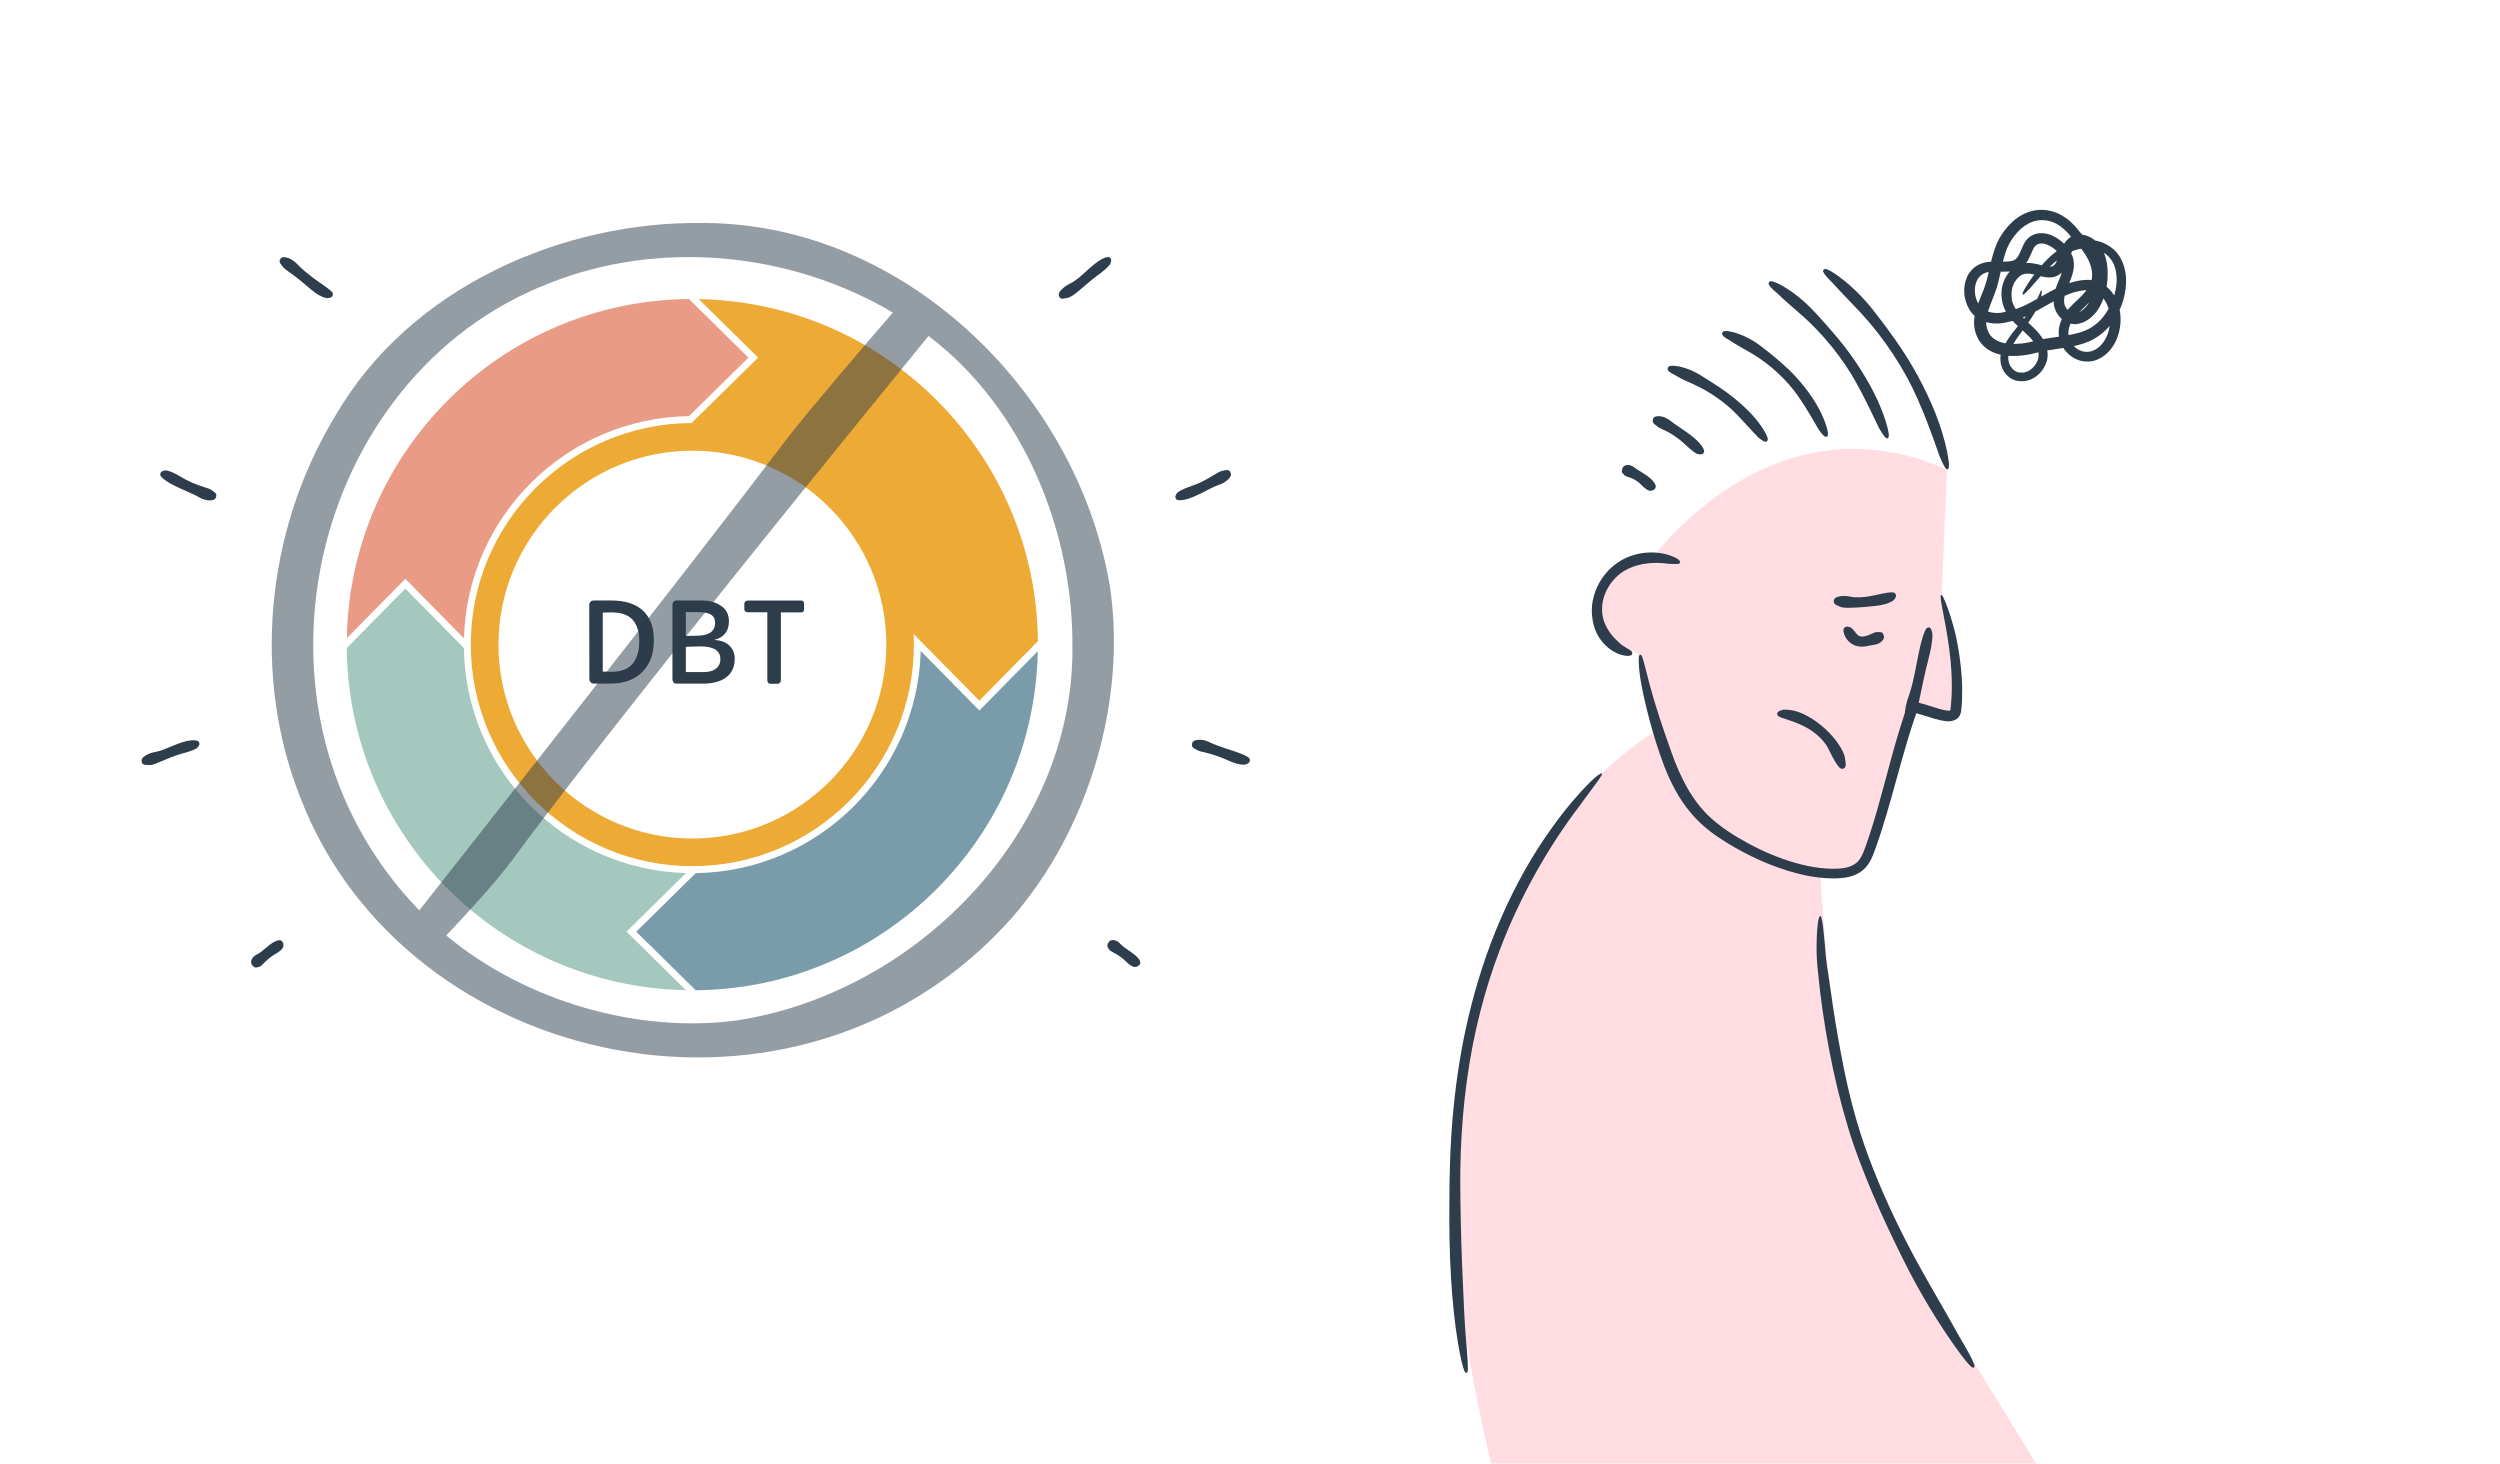 <svg width="362" height="212" viewBox="0 0 362 212" fill="none" xmlns="http://www.w3.org/2000/svg">
<g clip-path="url(#clip0_12200_2)">
<path d="M160.36 136.781C160.38 136.661 160.54 136.401 160.62 136.321C160.72 136.211 160.85 136.151 161.01 136.131C161.47 136.081 161.89 136.281 162.19 136.641C162.52 137.021 163.08 137.371 163.49 137.661C163.97 138.001 164.52 138.351 164.88 138.831C165.04 139.041 165.19 139.291 165.1 139.511C164.92 139.941 164.58 139.991 164.29 140.031C163.8 139.921 163.41 139.601 163.07 139.251C162.54 138.721 161.84 138.231 161.15 137.891C160.94 137.781 160.65 137.631 160.56 137.431C160.44 137.171 160.29 137.131 160.36 136.791V136.781Z" fill="#2D3D4B"/>
<path d="M172.61 108.04C172.56 107.92 172.61 107.62 172.66 107.51C172.73 107.37 172.87 107.27 173.1 107.2C173.73 107.02 174.48 107.14 175.13 107.47C175.84 107.83 176.82 108.14 177.56 108.4C178.43 108.7 179.38 108.97 180.17 109.34C180.52 109.51 180.91 109.69 180.96 109.93C181.08 110.41 180.68 110.59 180.29 110.72C179.52 110.77 178.7 110.5 177.98 110.17C176.87 109.68 175.58 109.19 174.41 108.94C174.05 108.86 173.56 108.76 173.31 108.59C172.97 108.35 172.74 108.37 172.61 108.02V108.04Z" fill="#2D3D4B"/>
<path d="M177.99 68.151C178.1 68.221 178.23 68.491 178.25 68.611C178.27 68.761 178.22 68.931 178.09 69.111C177.73 69.621 177.14 70.001 176.47 70.221C175.74 70.461 174.83 70.971 174.11 71.331C173.26 71.751 172.32 72.221 171.38 72.381C170.97 72.451 170.5 72.481 170.34 72.301C170.02 71.931 170.29 71.581 170.53 71.291C171.12 70.871 171.85 70.611 172.57 70.361C173.68 69.991 174.89 69.341 175.94 68.681C176.27 68.471 176.73 68.201 177.06 68.161C177.49 68.111 177.69 67.961 178 68.161L177.99 68.151Z" fill="#2D3D4B"/>
<path d="M153.51 43.14C153.41 43.06 153.3 42.78 153.3 42.66C153.3 42.5 153.37 42.34 153.5 42.17C153.88 41.69 154.41 41.31 155.05 41C155.75 40.67 156.54 39.95 157.15 39.4C157.88 38.75 158.67 37.98 159.57 37.51C159.97 37.3 160.44 37.13 160.65 37.26C161.07 37.53 160.87 37.95 160.72 38.3C160.25 38.88 159.61 39.38 158.94 39.86C157.93 40.59 156.85 41.61 155.75 42.48C155.41 42.75 154.9 43.1 154.53 43.14C154.06 43.22 153.8 43.35 153.5 43.14H153.51Z" fill="#2D3D4B"/>
<path d="M36.759 140C36.659 139.94 36.469 139.7 36.419 139.6C36.359 139.47 36.339 139.32 36.369 139.17C36.459 138.73 36.769 138.41 37.179 138.22C37.629 138.02 38.109 137.57 38.509 137.25C38.969 136.87 39.469 136.43 40.049 136.23C40.309 136.14 40.609 136.08 40.779 136.24C41.119 136.56 41.049 136.9 40.999 137.18C40.749 137.59 40.349 137.86 39.929 138.1C39.289 138.45 38.629 139.01 38.089 139.58C37.919 139.76 37.679 139.99 37.449 140.02C37.149 140.06 37.059 140.19 36.769 140.01L36.759 140Z" fill="#2D3D4B"/>
<path d="M20.61 110.57C20.529 110.47 20.48 110.17 20.5 110.05C20.529 109.9 20.619 109.75 20.779 109.62C21.23 109.23 21.829 108.99 22.509 108.88C23.239 108.76 24.18 108.34 24.91 108.04C25.77 107.69 26.75 107.27 27.73 107.2C28.16 107.17 28.64 107.2 28.779 107.41C29.04 107.83 28.709 108.13 28.45 108.38C27.84 108.71 27.119 108.92 26.38 109.11C25.259 109.4 23.989 109.97 22.809 110.47C22.439 110.63 21.91 110.82 21.57 110.78C21.13 110.74 20.869 110.82 20.63 110.55L20.61 110.57Z" fill="#2D3D4B"/>
<path d="M31.319 71.68C31.349 71.8 31.259 72.1 31.189 72.19C31.099 72.31 30.939 72.39 30.719 72.43C30.089 72.53 29.379 72.35 28.759 71.97C28.089 71.57 27.109 71.18 26.389 70.85C25.529 70.46 24.589 70.05 23.859 69.49C23.529 69.24 23.189 68.95 23.199 68.7C23.219 68.21 23.659 68.15 24.049 68.11C24.779 68.24 25.489 68.63 26.159 69.03C27.169 69.65 28.419 70.2 29.589 70.54C29.949 70.65 30.449 70.8 30.689 71C31.009 71.27 31.249 71.3 31.329 71.66L31.319 71.68Z" fill="#2D3D4B"/>
<path d="M40.48 37.8C40.48 37.67 40.639 37.41 40.739 37.34C40.87 37.25 41.039 37.21 41.279 37.25C41.95 37.35 42.62 37.77 43.13 38.33C43.679 38.94 44.539 39.61 45.179 40.11C45.94 40.7 46.8 41.24 47.51 41.79C47.83 42.04 48.179 42.29 48.2 42.55C48.23 43.05 47.8 43.14 47.359 43.18C46.539 43.04 45.749 42.52 45.099 41.97C44.099 41.12 42.989 40.16 41.919 39.43C41.59 39.21 41.139 38.9 40.959 38.63C40.719 38.26 40.48 38.18 40.499 37.8H40.48Z" fill="#2D3D4B"/>
<path d="M150.28 94.28L141.81 102.88L133.32 94.26C132.84 111.94 118.48 126.17 100.74 126.43L92.13 134.91L100.74 143.39C127.84 143.13 149.78 121.33 150.27 94.28H150.28Z" fill="#7A9CAA"/>
<path d="M99.75 43.3C72.65 43.56 50.71 65.36 50.22 92.41L58.69 83.81L67.18 92.43C67.66 74.75 82.02 60.51 99.76 60.26L108.37 51.78L99.76 43.3H99.75Z" fill="#E99B86"/>
<path d="M99.34 126.419C81.66 125.939 67.43 111.579 67.17 93.84L58.69 85.23L50.21 93.84C50.47 120.939 72.27 142.879 99.32 143.369L90.72 134.899L99.34 126.409V126.419Z" fill="#A4C7BE"/>
<path d="M150.29 92.84C150.03 65.74 128.23 43.8 101.18 43.31L109.78 51.78L106.85 54.66L100.13 61.26C82.47 61.33 68.17 75.66 68.17 93.34C68.17 111.02 82.53 125.42 100.25 125.42C117.97 125.42 132.33 111.06 132.33 93.34C132.33 92.83 132.32 92.32 132.29 91.81L141.81 101.45L150.29 92.84ZM122.57 70.29V70.32C122.57 70.32 122.55 70.29 122.54 70.27L122.57 70.29ZM110.94 63.09C110.94 63.09 110.9 63.08 110.87 63.07H110.91L110.94 63.09ZM100.26 121.42C84.78 121.42 72.18 108.82 72.18 93.34C72.18 77.86 84.78 65.26 100.26 65.26C115.74 65.26 128.34 77.86 128.34 93.34C128.34 108.82 115.74 121.42 100.26 121.42Z" fill="#EDAA35"/>
<path d="M85.32 87.63C85.32 87.45 85.38 87.29 85.5 87.15C85.62 87.01 85.8 86.95 86.02 86.95H88.5C90.58 86.95 92.12 87.47 93.18 88.49C94.18 89.47 94.68 90.87 94.68 92.71C94.68 94.67 94.12 96.19 93 97.31C91.88 98.43 90.34 98.99 88.38 98.99H86.04C85.82 98.99 85.64 98.93 85.52 98.79C85.4 98.65 85.34 98.49 85.34 98.31L85.32 87.62V87.63ZM88.74 88.68H88.34C88.16 88.68 87.82 88.68 87.28 88.7V97.25L88.56 97.27H88.6C90.62 97.27 91.86 96.39 92.34 94.65C92.5 94.09 92.56 93.47 92.56 92.77C92.56 92.07 92.48 91.49 92.3 90.99C92.14 90.49 91.9 90.07 91.58 89.71C90.94 89.05 90 88.69 88.74 88.69V88.68ZM97.37 87.63C97.37 87.33 97.47 87.11 97.69 87.01C97.77 86.97 97.85 86.95 97.97 86.95H101.61C102.63 86.95 103.51 87.17 104.23 87.61C105.11 88.13 105.55 88.91 105.55 89.99C105.55 90.71 105.35 91.33 104.93 91.81C104.55 92.23 104.07 92.51 103.49 92.63V92.67C104.29 92.71 104.95 92.93 105.49 93.37C106.09 93.87 106.39 94.55 106.39 95.39C106.39 96.63 105.93 97.55 105.03 98.17C104.25 98.71 103.17 98.99 101.81 98.99H97.97C97.75 98.99 97.61 98.93 97.51 98.79C97.41 98.65 97.37 98.49 97.37 98.31V87.62V87.63ZM99.31 92.08C100.11 92.08 100.75 92.06 101.21 92.04C102.01 92 102.61 91.82 102.99 91.5C103.37 91.18 103.55 90.74 103.55 90.2C103.55 89.66 103.35 89.24 102.95 89C102.55 88.76 101.95 88.64 101.17 88.64H99.31V92.08ZM101.79 97.32C102.95 97.32 103.71 97 104.09 96.34C104.23 96.1 104.31 95.82 104.31 95.5C104.31 95.18 104.27 94.92 104.17 94.72C104.07 94.52 103.97 94.36 103.81 94.22C103.65 94.08 103.49 93.98 103.27 93.9C103.07 93.82 102.85 93.76 102.63 93.7C102.23 93.62 101.85 93.6 101.45 93.6C100.95 93.6 100.43 93.62 99.89 93.64L99.31 93.66V97.32H101.79ZM111.12 88.66H108.28C108.14 88.66 108.02 88.62 107.92 88.54C107.82 88.46 107.78 88.34 107.78 88.22V87.4C107.78 87.28 107.82 87.18 107.92 87.1C108.02 87.02 108.14 86.96 108.28 86.96H116.03C116.17 86.96 116.27 87 116.33 87.1C116.41 87.18 116.43 87.28 116.43 87.42V88.24C116.43 88.36 116.39 88.46 116.33 88.56C116.25 88.64 116.15 88.68 116.01 88.68H113.07V98.51C113.07 98.65 113.03 98.77 112.93 98.87C112.85 98.97 112.75 99.01 112.63 99.01H111.53C111.41 99.01 111.31 98.97 111.23 98.87C111.15 98.77 111.11 98.65 111.11 98.51V88.66H111.13H111.12Z" fill="#2D3D4B"/>
<path d="M160.82 85.579C156.44 57.309 131.29 32.48 102.14 32.289H101.93C81.65 31.959 59.33 41.48 48.47 60.349C38.32 77.159 36.59 98.2 43.51 115.54C58.75 155.07 115.69 167.46 146.46 132.97C157.62 120.23 163.02 101.7 160.81 85.579H160.82ZM79.54 41.01C95.16 34.779 114.07 36.27 129.29 45.26C125.4 49.76 117.28 59.219 114.03 63.429C98.82 83.49 65.57 125.66 60.71 131.82C33.08 103.29 44.77 54.419 79.54 41.01ZM155.29 94.159V94.35C155.12 120.87 132.53 143.75 106.8 147.74C92.52 149.69 76.18 145.07 64.62 135.46C67.11 132.82 71.89 127.65 74.08 124.65C88.64 104.85 127.15 57.58 134.45 48.65C148.49 59.289 155.55 77.49 155.28 94.169L155.29 94.159Z" fill="#2D3D4B" fill-opacity="0.5"/>
<path d="M215.93 211.92C215.93 211.92 209.41 185.95 210.66 170.38C211.91 154.81 213.88 122.7 239.54 105.96L237.53 94.78C237.53 94.78 226.79 91.27 233.89 82.7L239.32 80.76C239.32 80.76 256.52 56.74 281.93 68L281.15 86.16C281.15 86.16 283.8 97.41 283.18 103.01L276.95 102.45L270.88 122.7L267.31 126.38L263.61 126.53C263.61 126.53 264.88 164.28 276.71 182.85C288.54 201.42 294.81 211.93 294.81 211.93H215.93V211.92Z" fill="#FFDDE3"/>
<path d="M212.54 198.29C212.53 198.94 212.21 198.92 212.04 198.49C211.81 197.93 211.48 196.67 211.14 194.62C210.15 188.79 209.79 181.48 209.87 174.19C209.87 170.23 209.98 165.51 210.44 160.79C210.88 156.07 211.66 151.34 212.62 147.31C213.74 142.54 215.3 137.63 217.35 132.94C219.39 128.25 221.89 123.77 224.72 119.86C227.17 116.36 230.38 112.94 231.33 112.3C233.18 111.01 230.71 113.88 228.76 116.64C224.29 122.48 220.06 129.87 217.19 137.5C214.96 143.3 213.29 149.85 212.39 156.59C211.93 159.96 211.65 163.36 211.52 166.74C211.39 170.12 211.46 173.47 211.52 176.75C211.59 180.82 211.84 186.45 212 189.62C212.18 193.81 212.58 196.39 212.54 198.28V198.29Z" fill="#2D3D4B"/>
<path d="M285.85 197.56C286.02 198.03 285.74 198.15 285.46 197.92C285.1 197.62 284.45 196.87 283.53 195.59C280.89 191.97 277.98 187.23 275.51 182.23C272.8 176.82 269.39 169.29 267.59 163.23C265.42 156.08 263.95 148.06 263.25 140.79C262.84 137.53 263.12 133.96 263.32 133.13C263.79 131.45 263.99 134.34 264.25 136.9C264.33 138.3 264.5 139.7 264.75 141.19C264.97 142.67 265.19 144.18 265.41 145.71C265.85 148.78 266.44 151.9 267.04 154.95C267.98 159.6 269.34 164.54 271.27 169.34C273.17 174.15 275.46 178.87 277.86 183.22C279.34 185.93 281.53 189.62 282.7 191.74C284.24 194.55 285.36 196.19 285.85 197.56Z" fill="#2D3D4B"/>
<path d="M237.29 95.32C237.31 94.62 237.62 94.66 237.8 95.13C238.02 95.74 238.33 97.08 238.89 99.2C239.69 102.21 240.81 105.52 242.05 109C243.27 112.43 244.94 115.89 247.71 118.42C249.19 119.78 251.13 121.04 253.21 122.16C255.3 123.29 257.58 124.26 259.95 124.94C261.13 125.28 262.34 125.54 263.54 125.68C264.73 125.8 265.98 125.87 267.06 125.68C268.16 125.49 268.99 125 269.47 124.11C269.97 123.24 270.29 122.08 270.65 121.07C272.29 116.17 273.46 110.83 275.07 105.59L275.7 103.63L276.09 102.5C276.19 102.18 276.32 101.9 276.43 101.61C276.72 101.6 277.06 101.65 277.37 101.69L277.84 101.76C277.97 101.79 278.03 101.81 278.13 101.83C278.31 101.87 278.48 101.92 278.65 101.97L279.63 102.28C280.27 102.48 280.89 102.69 281.48 102.81C281.78 102.88 282.04 102.9 282.26 102.9C282.44 102.88 282.37 102.87 282.42 102.84C282.42 102.83 282.42 102.83 282.42 102.81L282.44 102.59L282.49 102.11C282.53 101.79 282.54 101.47 282.57 101.16C282.65 99.89 282.63 98.61 282.57 97.36C282.35 92.9 281.17 88.08 281.04 86.89C280.78 84.5 282.3 88.27 283.17 91.88C283.6 93.85 283.92 95.93 284.06 98.08C284.14 99.16 284.14 100.26 284.1 101.37C284.08 101.95 284.03 102.44 283.96 103.09C283.86 103.32 283.82 103.6 283.65 103.8C283.57 103.9 283.48 104 283.38 104.08C283.27 104.15 283.16 104.21 283.04 104.27C282.52 104.48 282.18 104.45 281.83 104.43C280.53 104.29 279.52 103.86 278.46 103.56C278.2 103.48 277.95 103.4 277.7 103.34L277.51 103.29H277.49C277.49 103.29 277.48 103.31 277.47 103.32L277.2 104.09C276.5 106.18 275.87 108.3 275.28 110.42C274.37 113.65 273.49 117.05 272.38 120.48C272.1 121.34 271.81 122.2 271.5 123.06C271.19 123.91 270.83 124.88 270.07 125.69C269.3 126.5 268.23 126.92 267.24 127.07C266.24 127.23 265.27 127.21 264.33 127.15C262.42 127.03 260.55 126.62 258.76 126.05C256.96 125.49 255.22 124.78 253.55 123.96C251.88 123.14 250.26 122.22 248.74 121.18C247.2 120.15 245.77 118.88 244.62 117.45C243.15 115.68 241.86 113.26 240.96 110.88C240.06 108.49 239.38 106.23 238.93 104.55C237.76 100.14 237.24 97.32 237.29 95.27V95.32Z" fill="#2D3D4B"/>
<path d="M236.281 94.35C236.421 94.5 236.351 94.8 236.211 94.87C236.021 94.97 235.621 95.03 235.001 94.88C233.241 94.5 231.381 92.8 230.801 90.62C230.471 89.45 230.361 87.98 230.711 86.61C231.031 85.23 231.731 83.96 232.521 83.02C233.451 81.91 234.751 80.98 236.181 80.49C237.611 79.99 239.151 79.88 240.531 80.11C241.761 80.29 243.011 80.86 243.201 81.2C243.581 81.85 242.531 81.64 241.641 81.64C239.761 81.37 237.551 81.47 235.721 82.38C234.331 83.03 233.081 84.34 232.441 85.91C231.791 87.48 231.821 89.27 232.561 90.67C232.781 91.11 233.101 91.6 233.451 92.03C233.811 92.46 234.201 92.81 234.481 93.08C235.241 93.79 235.881 93.93 236.271 94.34L236.281 94.35Z" fill="#2D3D4B"/>
<path d="M265.54 87.24C265.5 87.12 265.56 86.82 265.63 86.72C265.71 86.59 265.86 86.49 266.07 86.43C266.67 86.24 267.34 86.26 268.02 86.41C268.76 86.57 269.79 86.48 270.56 86.36C271.47 86.22 272.43 85.95 273.34 85.82C273.74 85.77 274.19 85.71 274.37 85.88C274.73 86.23 274.47 86.59 274.21 86.91C273.56 87.37 272.69 87.6 271.84 87.7C270.55 87.86 269.06 87.99 267.69 88.01C267.27 88.01 266.67 87.99 266.36 87.82C265.95 87.61 265.68 87.59 265.55 87.24H265.54Z" fill="#2D3D4B"/>
<path d="M267.13 111.17C267.04 111.29 266.74 111.35 266.62 111.31C266.46 111.26 266.3 111.12 266.12 110.88C265.63 110.19 265.2 109.36 264.77 108.47C264.32 107.49 263.26 106.44 262.35 105.83C261.27 105.08 259.93 104.57 258.71 104.17C258.17 103.98 257.55 103.83 257.41 103.59C257.12 103.12 257.68 102.89 258.23 102.76C259.39 102.69 260.71 103.1 261.81 103.74C263.52 104.68 265.23 106.22 266.34 107.94C266.7 108.47 267.1 109.27 267.15 109.78C267.23 110.44 267.36 110.83 267.12 111.18L267.13 111.17Z" fill="#2D3D4B"/>
<path d="M276.43 104.549C276.29 104.599 276.02 104.459 275.94 104.349C275.84 104.209 275.8 103.999 275.8 103.689C275.81 102.789 276.03 101.729 276.42 100.689C276.84 99.559 277.16 97.959 277.4 96.739C277.69 95.289 277.96 93.699 278.39 92.309C278.58 91.689 278.82 91.019 279.07 90.899C279.58 90.659 279.71 91.269 279.82 91.819C279.82 92.979 279.55 94.249 279.23 95.469C278.75 97.329 278.29 99.499 277.89 101.479C277.77 102.089 277.56 102.949 277.3 103.389C276.96 103.969 276.84 104.389 276.43 104.549Z" fill="#2D3D4B"/>
<path d="M264.01 39.38C263.9 39.14 264.11 38.92 264.31 38.94C264.57 38.97 265.02 39.19 265.68 39.63C267.55 40.88 269.59 42.8 271.31 45C273.19 47.37 275.6 50.7 277.14 53.43C278.98 56.65 280.68 60.38 281.59 63.91C282 65.47 282.31 67.21 282.19 67.67C281.95 68.57 281.36 67.25 280.86 66.08C279.94 63.47 278.89 60.5 277.64 57.71C275.78 53.44 272.76 48.88 269.46 45.32C268.42 44.23 266.99 42.72 266.16 41.85C265.14 40.65 264.34 40.09 264.02 39.38H264.01Z" fill="#2D3D4B"/>
<path d="M256.12 41.179C256.02 40.969 256.21 40.729 256.39 40.719C256.62 40.709 257.02 40.839 257.62 41.139C259.3 41.999 261.15 43.439 262.73 45.149C264.46 46.989 266.73 49.569 268.23 51.729C270.01 54.259 271.73 57.229 272.75 60.109C273.21 61.379 273.59 62.809 273.49 63.209C273.29 63.999 272.66 62.959 272.11 62.039C271.11 59.969 270 57.589 268.76 55.379C266.9 51.989 264.04 48.449 261.03 45.759C260.09 44.929 258.76 43.809 258.04 43.129C257.12 42.189 256.41 41.789 256.13 41.179H256.12Z" fill="#2D3D4B"/>
<path d="M249.39 48.489C249.29 48.329 249.41 48.049 249.55 47.989C249.73 47.909 250.06 47.909 250.57 48.009C252 48.299 253.65 49.089 255.07 50.189C256.62 51.369 258.66 53.049 260.02 54.549C261.63 56.299 263.19 58.459 264.07 60.639C264.47 61.599 264.78 62.699 264.67 63.019C264.44 63.669 263.87 62.909 263.38 62.259C262.5 60.759 261.54 59.049 260.45 57.479C258.82 55.069 256.28 52.729 253.67 51.189C252.86 50.709 251.71 50.089 251.09 49.689C250.28 49.109 249.69 48.959 249.4 48.479L249.39 48.489Z" fill="#2D3D4B"/>
<path d="M241.5 53.58C241.41 53.43 241.52 53.15 241.64 53.07C241.8 52.97 242.08 52.94 242.5 52.97C243.71 53.09 245.12 53.62 246.38 54.42C247.75 55.28 249.6 56.43 250.9 57.48C252.44 58.71 254.03 60.21 255.11 61.83C255.59 62.54 256.04 63.38 255.97 63.68C255.84 64.29 255.2 63.81 254.66 63.4C253.64 62.37 252.58 61.14 251.48 60.01C249.81 58.27 247.47 56.65 245.18 55.62C244.47 55.3 243.47 54.88 242.94 54.55C242.24 54.1 241.74 54 241.5 53.57V53.58Z" fill="#2D3D4B"/>
<path d="M239.32 61.06C239.29 60.94 239.34 60.64 239.41 60.54C239.49 60.41 239.65 60.32 239.9 60.28C240.6 60.19 241.34 60.49 241.92 60.96C242.55 61.47 243.46 62.02 244.12 62.5C244.9 63.06 245.76 63.69 246.34 64.47C246.6 64.81 246.84 65.24 246.74 65.47C246.53 65.92 246.1 65.8 245.74 65.73C245.11 65.39 244.54 64.86 243.98 64.33C243.14 63.52 241.99 62.73 240.9 62.25C240.56 62.09 240.11 61.91 239.9 61.69C239.62 61.41 239.41 61.41 239.32 61.05V61.06Z" fill="#2D3D4B"/>
<path d="M234.85 68.18C234.85 68.06 234.93 67.77 234.99 67.67C235.07 67.54 235.18 67.45 235.33 67.4C235.77 67.25 236.26 67.36 236.65 67.68C237.07 68.02 237.7 68.34 238.14 68.65C238.66 69 239.22 69.4 239.55 69.92C239.7 70.15 239.83 70.42 239.72 70.63C239.5 71.04 239.16 71.06 238.86 71.07C238.39 70.92 238.03 70.59 237.7 70.24C237.21 69.71 236.5 69.28 235.81 69.08C235.59 69.02 235.3 68.93 235.17 68.76C235 68.53 234.84 68.53 234.83 68.18H234.85Z" fill="#2D3D4B"/>
<path d="M272.62 91.71C272.7 91.8 272.8 92.09 272.81 92.2C272.81 92.35 272.78 92.5 272.67 92.64C272.38 93.05 271.92 93.3 271.35 93.37C270.74 93.43 269.87 93.77 269.02 93.58C268.54 93.5 268.04 93.23 267.71 92.89C267.35 92.55 267.14 92.16 267.02 91.78C266.91 91.44 266.88 91.07 267.05 90.91C267.41 90.6 267.75 90.77 268.04 90.88C268.44 91.23 268.69 91.65 268.96 91.91C269.16 92.12 269.43 92.21 269.81 92.17C270.18 92.13 270.6 91.97 271 91.78C271.25 91.66 271.61 91.49 271.88 91.52C272.22 91.56 272.4 91.45 272.64 91.71H272.62Z" fill="#2D3D4B"/>
<path d="M293.77 41.91C292.76 43.09 292.62 42.77 293.18 41.82C293.55 41.2 294.15 40.24 295.15 38.99C295.66 38.37 296.27 37.68 297.05 36.98C297.84 36.29 298.82 35.58 300.1 35.13C301 34.8 302 34.69 303 34.78C304.01 34.86 305.02 35.29 305.85 35.95C306.72 36.61 307.28 37.61 307.57 38.63C307.88 39.66 307.92 40.74 307.79 41.78C307.67 42.83 307.39 43.86 306.94 44.83C306.51 45.81 305.94 46.75 305.16 47.55C304.38 48.35 303.46 49.04 302.4 49.47C301.36 49.91 300.28 50.14 299.23 50.32C298.18 50.49 297.14 50.62 296.14 50.79L295.4 50.94L294.66 51.14C294.11 51.27 293.56 51.39 293 51.45C291.88 51.59 290.7 51.61 289.5 51.31C288.31 51.05 287.07 50.25 286.42 49.05C286.12 48.45 285.93 47.84 285.86 47.18C285.8 46.52 285.88 45.89 286.02 45.3C286.3 44.12 286.79 43.1 287.16 42.12C287.96 40.21 288.11 38.04 288.92 35.81C289.36 34.59 290.1 33.45 291.03 32.48C291.96 31.49 293.24 30.69 294.71 30.45C296.18 30.21 297.75 30.61 298.96 31.45C299.59 31.85 300.11 32.36 300.6 32.9C300.72 33.04 300.83 33.18 300.94 33.32L301.2 33.65C301.44 33.9 301.69 34.16 301.92 34.43C302.84 35.5 303.7 36.73 304.13 38.22C304.34 38.96 304.43 39.78 304.3 40.59C304.17 41.4 303.81 42.16 303.35 42.79C302.45 44.06 301.23 44.91 300.43 45.89C299.63 46.84 299.26 48.09 299.67 49.13C300.05 50.2 301.16 51.01 302.25 50.95C303.34 50.93 304.38 50.07 304.92 48.97C306.06 46.81 305.64 43.57 303.67 42.42C303.41 42.32 303.17 42.17 302.89 42.12L302.47 42.04C302.38 42.03 302.37 42.01 302.32 42.02H302.09C301.47 42.04 300.87 42.18 300.26 42.34C299.06 42.71 297.92 43.31 296.78 43.96C295.64 44.6 294.5 45.28 293.27 45.83C292.65 46.09 292.01 46.33 291.35 46.49L290.85 46.6L290.41 46.71C290.06 46.78 289.71 46.83 289.36 46.84C288.59 46.88 287.79 46.76 287.04 46.44C286.3 46.12 285.6 45.56 285.17 44.83C284.35 43.44 284.15 41.72 284.8 40.16C285.13 39.39 285.77 38.67 286.56 38.31C287.38 37.91 288.2 37.88 288.92 37.87C289.65 37.87 290.34 37.91 290.94 37.85C291.24 37.82 291.49 37.75 291.67 37.66C291.76 37.62 291.82 37.55 291.91 37.48C292.02 37.38 292.08 37.3 292.16 37.19C292.47 36.76 292.67 36.1 293.02 35.39C293.11 35.21 293.21 35.03 293.36 34.82C293.53 34.64 293.7 34.45 293.89 34.3C294.29 34.02 294.77 33.81 295.25 33.78C296.2 33.69 297.03 34 297.73 34.41C298.43 34.83 299.04 35.37 299.52 36.04C299.76 36.38 299.96 36.75 300.12 37.17C300.26 37.59 300.32 38.08 300.3 38.51C300.26 39.39 299.96 40.13 299.7 40.8C299.14 42.13 298.63 43.35 299.01 44.29C299.19 44.74 299.58 45.15 300.01 45.31C300.22 45.38 300.47 45.43 300.59 45.36L300.97 45.25L301.33 45.05C302.26 44.47 302.92 43.29 303.24 42.06C303.56 40.82 303.67 39.47 303.43 38.24C303.33 37.62 303.11 37.05 302.8 36.6C302.49 36.12 302.06 35.79 301.58 35.63C301.09 35.48 300.72 35.53 300.42 35.84C300.11 36.13 299.86 36.74 299.63 37.38C299.51 37.7 299.39 38.05 299.24 38.39C299.09 38.74 298.87 39.17 298.5 39.51C298.14 39.86 297.64 40.08 297.17 40.15C296.7 40.21 296.26 40.16 295.86 40.08C294.44 39.71 293.28 39.33 292.51 39.96C291.67 40.56 291.16 41.8 291.28 42.85V42.89V42.92C291.28 44.4 292.42 45.55 293.63 46.66C294.54 47.52 295.63 48.45 296.21 49.87C296.46 50.57 296.6 51.37 296.41 52.15C296.22 52.9 295.83 53.57 295.31 54.09C294.79 54.61 294.12 55.02 293.36 55.15C292.98 55.22 292.62 55.21 292.25 55.17C291.87 55.12 291.5 54.98 291.17 54.79C289.86 53.96 289.43 52.39 289.75 51.12C289.93 50.45 290.22 49.99 290.5 49.52C290.78 49.05 291.09 48.64 291.38 48.24C291.98 47.46 292.56 46.79 293.06 46.18C294.06 44.98 294.64 43.99 294.93 43.41C295.22 42.84 295.36 42.43 295.46 42.21C295.56 41.99 295.62 41.94 295.64 42.07C295.68 42.31 295.62 43.24 295.05 44.48C294.49 45.72 293.38 47.13 292.28 48.66C291.74 49.42 291.2 50.29 290.9 51.13C290.64 51.92 290.88 52.88 291.43 53.43C291.8 53.81 292.26 53.99 292.83 53.95C293.37 53.95 293.87 53.69 294.3 53.3C294.72 52.91 295.03 52.38 295.15 51.84C295.27 51.33 295.14 50.74 294.9 50.2C294.4 49.11 293.26 48.23 292.18 47.21C291.63 46.7 291.07 46.12 290.62 45.41C290.17 44.7 289.87 43.83 289.84 42.95V43.03C289.73 42.02 289.95 41.03 290.42 40.16C290.89 39.31 291.65 38.5 292.76 38.19C293.85 37.92 294.84 38.21 295.64 38.41C296.5 38.67 297.06 38.71 297.4 38.43C297.75 38.2 297.99 37.35 298.3 36.53C298.46 36.11 298.64 35.67 298.93 35.21C299.23 34.75 299.7 34.31 300.32 34.09C300.93 33.89 301.56 33.94 302.09 34.11C302.63 34.28 303.08 34.57 303.49 34.92C304.26 35.64 304.74 36.62 304.96 37.55C305.2 38.49 305.22 39.43 305.17 40.36C305.12 41.29 304.93 42.21 304.62 43.11C304.3 44 303.87 44.88 303.15 45.62C302.79 45.98 302.39 46.32 301.9 46.55C301.67 46.69 301.41 46.76 301.15 46.83L300.72 46.94C300.49 46.94 300.38 46.94 300.22 46.93C299 46.79 298.07 45.95 297.63 44.92C297.51 44.66 297.45 44.38 297.4 44.1C297.37 43.83 297.36 43.58 297.36 43.31C297.38 42.77 297.51 42.28 297.65 41.83C298.25 40.09 299.19 38.58 298.62 37.46C298.34 36.78 297.71 36.16 297.04 35.73C296.69 35.53 296.33 35.37 295.97 35.29C295.62 35.23 295.3 35.26 295.04 35.37C294.92 35.44 294.79 35.52 294.7 35.63C294.59 35.7 294.52 35.87 294.41 36.06C294.22 36.43 294.06 36.89 293.82 37.38C293.58 37.88 293.25 38.38 292.69 38.8C292.08 39.21 291.46 39.28 290.92 39.32C289.84 39.38 288.87 39.26 288.03 39.38C287.22 39.48 286.61 39.91 286.27 40.61C285.59 41.99 286.05 44.21 287.44 44.91C288.14 45.3 289.04 45.4 289.9 45.26C290.13 45.22 290.29 45.18 290.62 45.1L291.3 44.94C291.75 44.81 292.2 44.65 292.64 44.47C294.42 43.72 296.09 42.55 298.01 41.64C298.97 41.19 300 40.8 301.11 40.63C301.39 40.58 301.66 40.54 301.95 40.54L302.38 40.52C302.6 40.51 302.73 40.57 302.88 40.59C303.47 40.67 304.05 40.9 304.58 41.21C305.64 41.85 306.34 42.92 306.7 44.01C307.06 45.11 307.15 46.27 306.97 47.4C306.8 48.52 306.38 49.63 305.64 50.57C305.27 51.03 304.82 51.45 304.29 51.76C303.78 52.1 303.15 52.3 302.52 52.35C299.89 52.55 297.68 49.98 298.16 47.44C298.37 46.24 299.06 45.16 299.83 44.39C300.59 43.6 301.37 42.97 301.96 42.23C302.57 41.52 302.9 40.74 302.94 39.89C302.96 39.04 302.69 38.16 302.24 37.34C301.79 36.52 301.2 35.75 300.54 35.03C300.37 34.84 300.22 34.73 299.97 34.4L299.53 33.85L299.05 33.35L298.53 32.91C297.11 31.76 295.2 31.54 293.67 32.4C292.9 32.81 292.24 33.43 291.68 34.16C291.1 34.9 290.69 35.67 290.4 36.57C289.8 38.33 289.63 40.37 288.89 42.35C288.47 43.55 287.89 44.7 287.68 45.85C287.58 46.43 287.54 46.96 287.71 47.48C287.85 48.01 288.08 48.5 288.48 48.85C289.25 49.57 290.52 49.86 291.81 49.8C292.46 49.78 293.12 49.71 293.76 49.57C294.08 49.5 294.41 49.43 294.72 49.34L294.96 49.27C295.09 49.23 295.11 49.24 295.16 49.22L295.3 49.19L295.84 49.09C298.68 48.61 301.39 48.52 303.19 47.16C305.03 45.87 305.94 43.75 306.32 42.06C306.56 40.92 306.55 39.79 306.27 38.82C305.99 37.85 305.41 37.09 304.66 36.61C304.3 36.34 303.87 36.22 303.47 36.07C303.05 35.98 302.62 35.92 302.2 35.94C301.35 35.96 300.55 36.13 299.84 36.47C298.41 37.12 297.28 38.12 296.34 39.08C295.39 40.05 294.61 40.99 293.87 41.84L293.77 41.91Z" fill="#2D3D4B"/>
</g>
<defs>
<clipPath id="clip0_12200_2">
<rect width="361.92" height="211.92" fill="white"/>
</clipPath>
</defs>
</svg>
